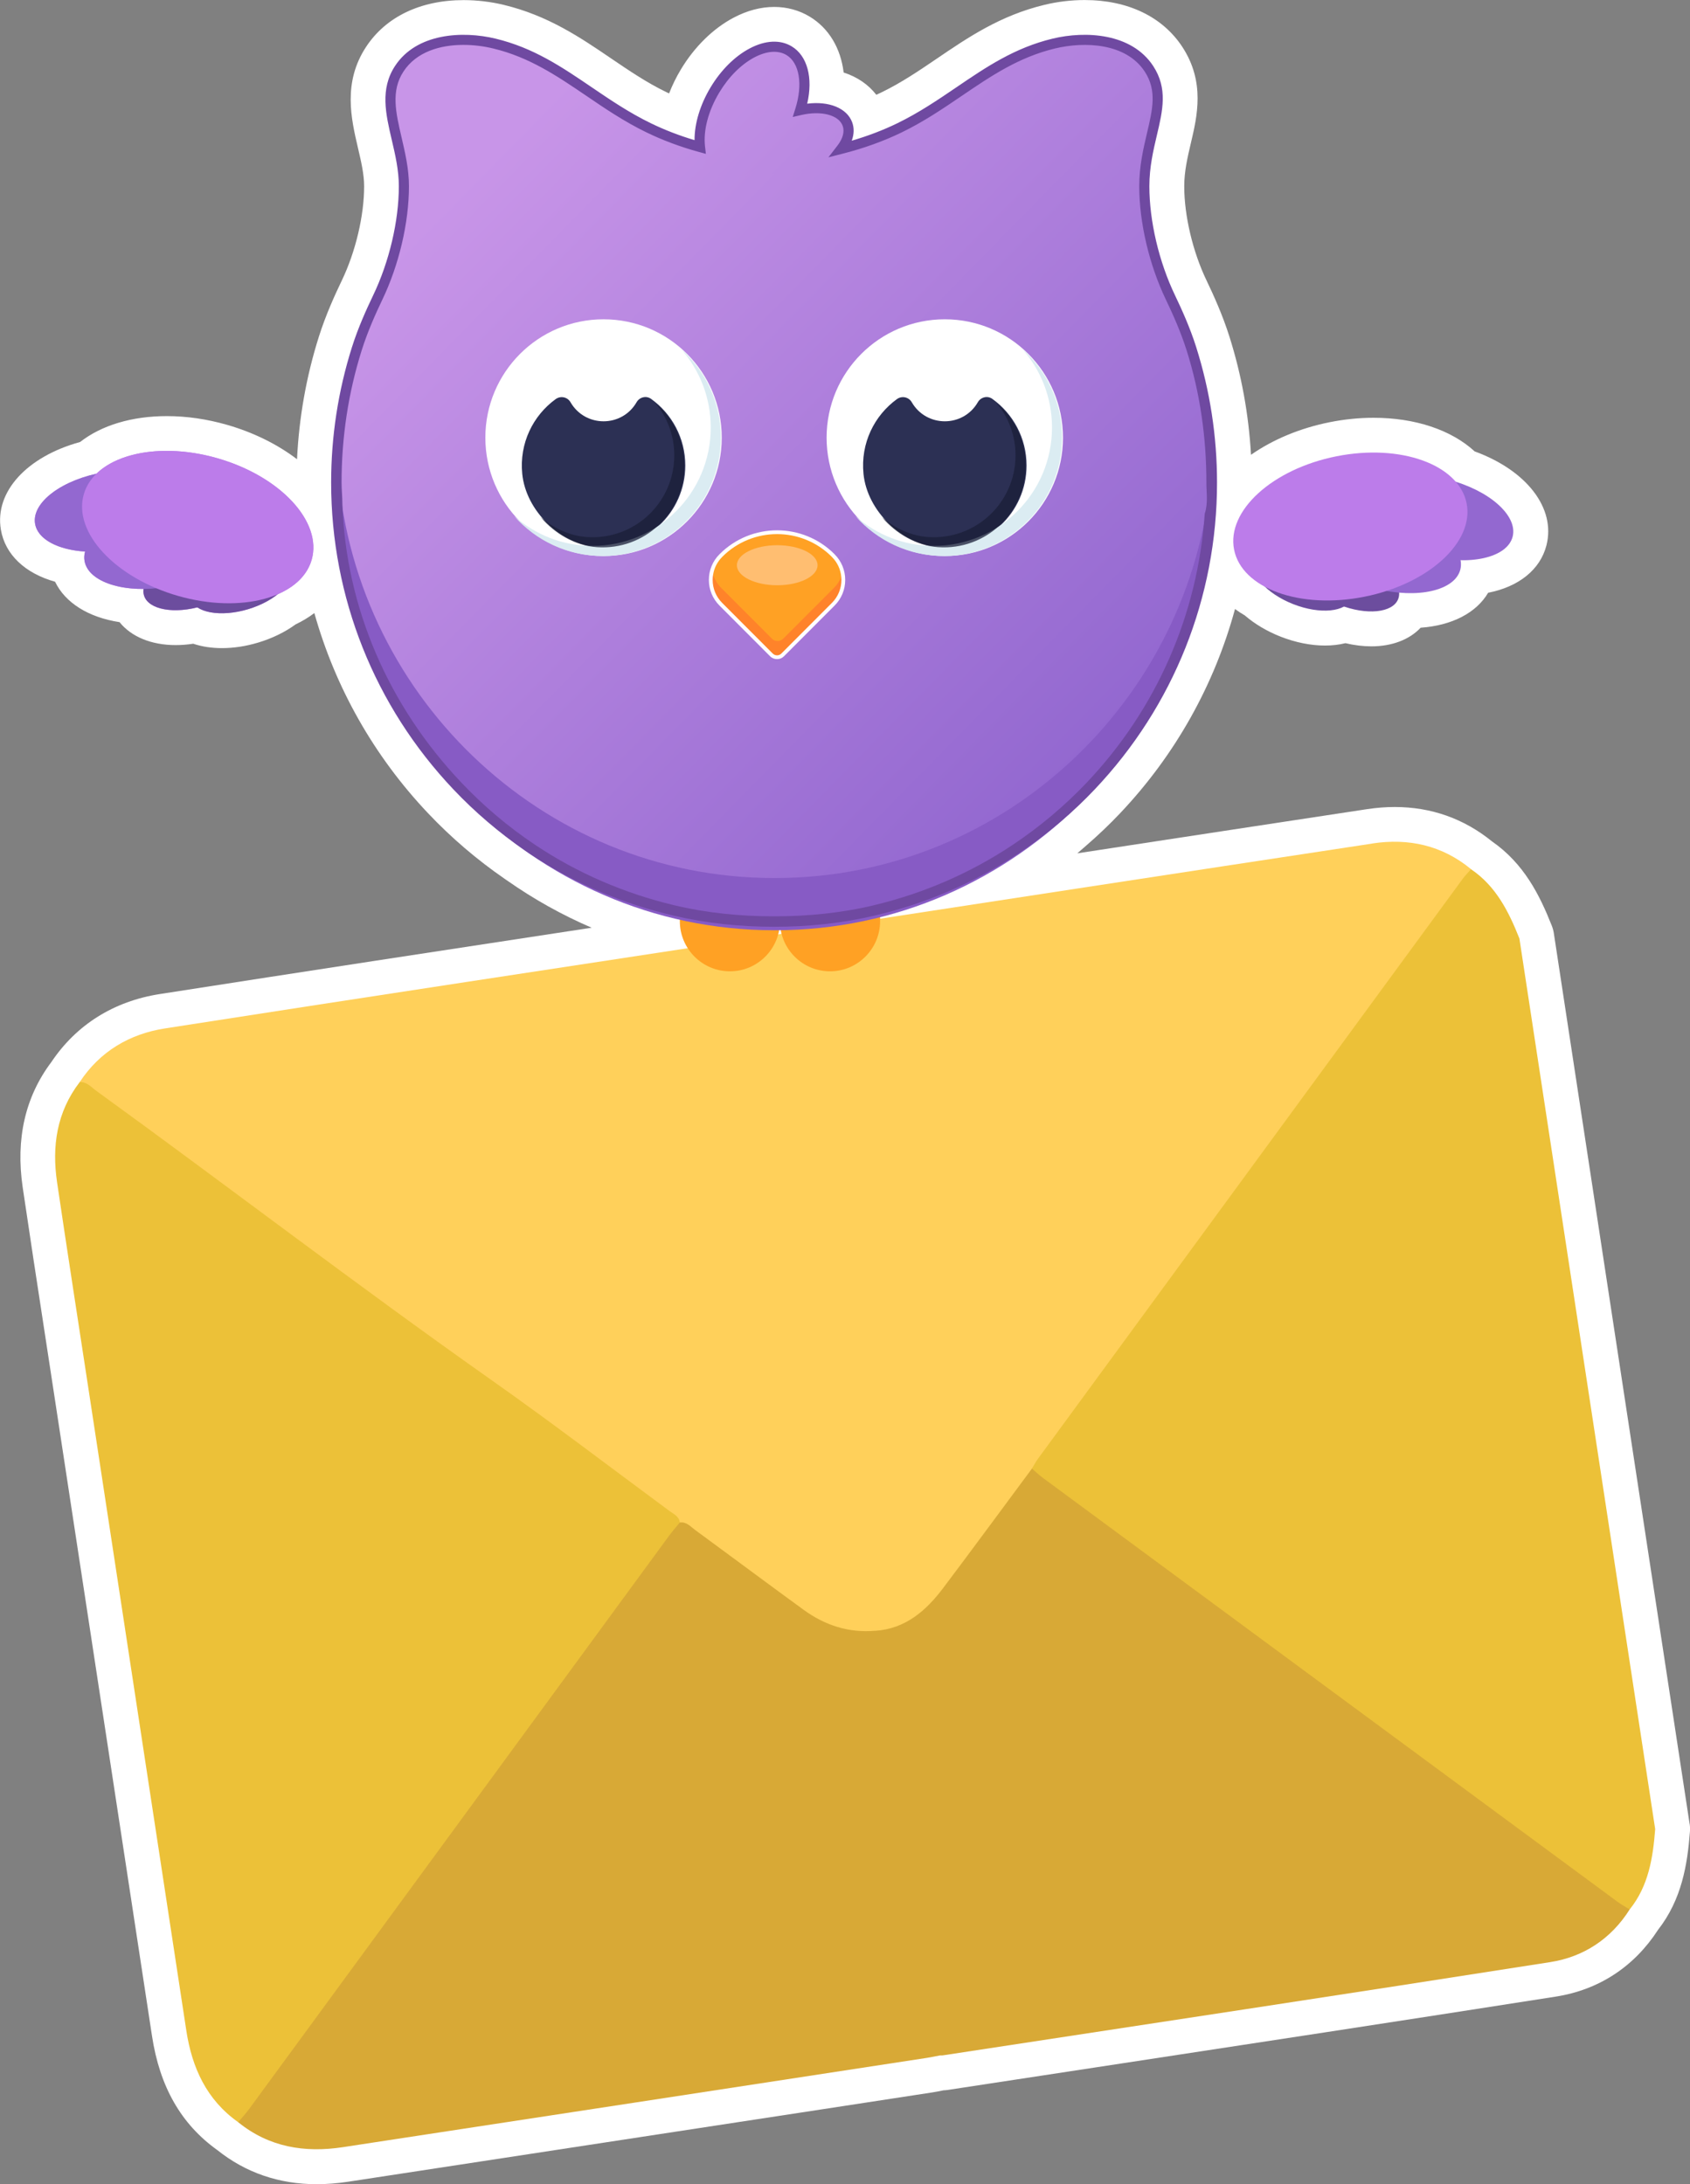 <svg width="424" height="548" viewBox="0 0 424 548" fill="none" xmlns="http://www.w3.org/2000/svg">
<rect x="0" y="0" width="424" height="548" fill="#808080" stroke="none"/>
<g clip-path="url(#clip0_9659_1801)">
<path d="M415.268 458.896L381.209 235.478C378.54 228.723 375.338 222.335 369.074 218.097C361.816 212.103 353.406 210.277 344.325 211.648C303.148 217.896 261.971 224.205 220.803 230.514V230.139C238.12 225.761 253.805 217.18 266.795 205.558C269.535 203.199 272.16 200.691 274.655 198.061C294.441 177.185 305.338 149.852 305.338 121.086C305.338 109.507 303.584 98.078 300.112 87.103C298.559 82.192 296.465 77.595 294.816 74.144C290.769 65.729 288.361 55.479 288.361 46.732C288.361 41.961 289.355 37.723 290.236 33.983C291.728 27.665 293.011 22.213 289.32 16.568C283.912 8.31 272.352 7.707 264.091 9.699C254.547 11.998 247.437 16.821 239.908 21.942C235.302 25.07 230.539 28.303 225.13 30.933C221.579 32.663 217.749 34.123 213.693 35.311C214.286 33.703 214.33 32.113 213.789 30.662C212.454 27.115 207.97 25.332 202.517 26.022C204.018 19.547 202.57 14.034 198.635 11.648C195.756 9.909 192.014 10.084 188.097 12.155C184.38 14.112 180.9 17.564 178.3 21.881C175.665 26.25 174.234 30.986 174.252 35.171C170.378 34.018 166.706 32.594 163.295 30.933C157.877 28.303 153.114 25.07 148.508 21.942C140.979 16.821 133.869 11.998 124.325 9.699C116.063 7.707 104.504 8.31 99.104 16.568C95.318 22.344 96.757 28.556 98.293 35.128C99.165 38.859 100.064 42.721 100.064 46.732C100.064 55.479 97.647 65.729 93.599 74.153C91.95 77.595 89.857 82.192 88.304 87.103C84.832 98.078 83.078 109.516 83.078 121.094C83.078 149.86 93.974 177.202 113.76 198.078C119.178 203.801 125.215 208.948 131.714 213.414C131.714 213.422 131.723 213.422 131.731 213.431C131.88 213.536 132.028 213.632 132.185 213.737C143.605 221.759 156.595 227.639 170.57 230.785V231.126C170.57 233.634 171.312 235.958 172.568 237.916C128.844 244.583 85.111 251.224 41.413 258.031C32.541 259.412 25.09 263.763 19.987 271.514C14.246 279.011 12.973 287.575 14.316 296.636C16.837 313.693 19.489 330.733 22.089 347.781C30.307 401.679 38.516 455.576 46.743 509.473C48.165 518.797 51.82 526.862 59.768 532.472C67.523 538.764 76.474 540.188 86.027 538.737C134.898 531.293 183.752 523.804 232.615 516.324C233.688 516.158 234.752 515.922 235.817 515.721C236.061 515.721 236.305 515.738 236.541 515.704C287.358 507.944 338.183 500.272 388.965 492.303C397.314 490.992 404.206 486.483 408.873 479.09C413.619 473.192 414.718 466.132 415.276 458.896H415.268ZM195.468 233.398C195.608 233.398 195.756 233.398 195.896 233.398C195.948 233.704 196.027 234.001 196.097 234.298L195.844 234.333C195.634 234.368 195.425 234.411 195.215 234.446C195.311 234.097 195.39 233.756 195.46 233.398H195.468Z" fill="#BC7CEA"/>
<path d="M317.411 147.256C319.165 148.917 321.59 150.463 324.443 151.591C329.511 153.583 334.475 153.723 337.223 152.202C343.574 154.369 349.515 153.609 350.798 150.332C350.999 149.825 351.06 149.275 351.025 148.716C358.894 149.424 365.297 147.204 366.388 142.922C366.579 142.153 366.588 141.367 366.44 140.572C373.236 140.694 378.54 138.518 379.517 134.656C380.773 129.701 374.475 123.759 365.201 120.876C359.879 114.759 348.05 111.954 335.278 114.506C319.174 117.713 307.676 128.207 309.612 137.933C310.389 141.856 313.233 145.054 317.403 147.265L317.411 147.256Z" fill="#BC7CEA"/>
<path d="M423.896 457.577L389.837 234.158C389.741 233.511 389.567 232.874 389.323 232.262C386.278 224.563 382.352 216.69 374.309 211.098C367.242 205.374 359.042 202.482 349.908 202.482C347.666 202.482 345.345 202.666 343.016 203.015C318.868 206.676 294.467 210.408 270.285 214.104C271.044 213.457 271.803 212.802 272.544 212.138C275.475 209.604 278.311 206.904 280.98 204.09C294.86 189.445 304.674 171.855 309.848 152.805C310.624 153.373 311.444 153.915 312.317 154.422C314.812 156.571 317.882 158.398 321.259 159.726C324.984 161.194 328.84 161.972 332.416 161.972C334.249 161.972 335.958 161.771 337.546 161.377C339.771 161.902 341.978 162.173 344.063 162.173C349.262 162.173 353.616 160.477 356.425 157.498C364.32 156.938 370.409 153.749 373.358 148.725C381.026 147.23 386.426 142.94 387.988 136.814C390.361 127.491 383.015 118.027 369.973 113.256C364.11 107.865 355.038 104.824 344.613 104.824C340.992 104.824 337.284 105.199 333.603 105.933C326.205 107.41 319.365 110.259 313.861 114.112C313.285 104.02 311.488 94.076 308.452 84.472C306.733 79.037 304.482 74.083 302.703 70.36C299.257 63.186 297.111 54.142 297.111 46.741C297.111 42.975 297.948 39.427 298.751 36.002C300.374 29.133 302.389 20.587 296.64 11.779C291.667 4.194 282.961 0.009 272.117 0.009C268.802 0.009 265.321 0.419 262.076 1.206C250.953 3.88 242.857 9.394 235.031 14.715C230.687 17.669 226.194 20.718 221.335 23.086C220.846 23.322 220.358 23.558 219.852 23.785C217.871 21.208 215.045 19.285 211.66 18.193C210.927 12.12 207.978 7.104 203.154 4.177C200.511 2.578 197.431 1.739 194.247 1.739C190.871 1.739 187.434 2.648 184.049 4.439C178.937 7.13 174.252 11.727 170.849 17.38C169.663 19.346 168.668 21.382 167.866 23.445C167.613 23.331 167.369 23.209 167.116 23.086C162.256 20.727 157.764 17.677 153.428 14.733C145.594 9.402 137.498 3.897 126.384 1.223C123.13 0.437 119.658 0.026 116.342 0.026C105.499 0.026 96.792 4.212 91.828 11.788C85.974 20.71 88.103 29.815 89.813 37.137C90.607 40.528 91.357 43.726 91.357 46.749C91.357 54.133 89.211 63.195 85.748 70.395C83.977 74.091 81.726 79.028 79.999 84.481C76.849 94.434 75.026 104.754 74.52 115.222C69.582 111.465 63.545 108.476 56.95 106.589C51.89 105.138 46.813 104.404 41.849 104.404C33.108 104.404 25.491 106.694 20.1 110.897C6.718 114.576 -1.378 123.401 0.218 132.882C1.274 139.147 6.29 143.849 13.819 145.963C16.358 151.25 22.185 154.902 29.993 156.1C32.907 159.735 37.932 161.858 44.056 161.858C45.504 161.858 46.987 161.744 48.488 161.517C50.634 162.243 53.068 162.618 55.676 162.618C58.66 162.618 61.739 162.146 64.828 161.211C68.3 160.163 71.51 158.599 74.171 156.659C75.881 155.846 77.451 154.894 78.865 153.819C84.099 172.484 93.808 189.715 107.444 204.099C113.193 210.172 119.631 215.685 126.576 220.474C126.654 220.526 126.733 220.588 126.811 220.64L127.247 220.937C133.956 225.638 141.04 229.597 148.438 232.769C112.818 238.195 76.16 243.788 40.087 249.415C28.554 251.215 19.158 257.105 12.894 266.463C6.325 275.175 3.9 285.766 5.697 297.938C7.477 310.032 9.361 322.309 11.184 334.176C11.952 339.157 12.711 344.137 13.47 349.118L19.891 391.219C25.971 431.083 32.043 470.955 38.133 510.819C40.078 523.594 45.443 532.97 54.525 539.471C61.626 545.143 70.01 548.026 79.458 548.026C81.988 548.026 84.648 547.817 87.353 547.406C127.553 541.28 167.752 535.129 207.952 528.977L233.95 524.992C234.883 524.852 235.764 524.669 236.541 524.512C236.593 524.503 236.645 524.485 236.706 524.477C237.108 524.459 237.492 524.424 237.875 524.363C250.159 522.484 262.451 520.614 274.734 518.744C312.631 512.969 351.81 507 390.326 500.962C401.126 499.267 409.99 493.473 415.992 484.193C421.933 476.574 423.346 467.871 423.983 459.587C424.035 458.923 424.009 458.258 423.913 457.594L423.896 457.577Z" fill="white"/>
<path d="M21.208 140.729C21.941 145.089 28.144 147.833 36.039 147.772C35.952 148.331 35.969 148.882 36.135 149.406C37.147 152.779 43.009 154.029 49.509 152.395C52.126 154.133 57.081 154.404 62.298 152.831C65.238 151.94 67.776 150.612 69.661 149.1C73.997 147.239 77.094 144.286 78.193 140.441C80.915 130.899 70.324 119.504 54.542 114.978C42.023 111.386 30.002 113.204 24.201 118.866C14.726 120.981 7.957 126.381 8.803 131.423C9.466 135.346 14.569 137.959 21.348 138.396C21.13 139.182 21.077 139.969 21.208 140.747V140.729Z" fill="#BC7CEA"/>
<path d="M415.268 458.896C414.709 466.132 413.61 473.192 408.864 479.09C406.692 479.789 405.532 478.007 404.171 477.002C380.546 459.639 356.966 442.215 333.367 424.809C309.673 407.332 285.979 389.856 262.302 372.362C260.872 371.304 259.127 370.509 258.499 368.604C258.411 366.848 259.589 365.695 260.505 364.445C295.532 316.594 330.567 268.753 365.628 220.928C366.501 219.731 367.077 218.001 369.066 218.097C375.321 222.335 378.522 228.723 381.201 235.478C392.55 309.953 403.909 384.42 415.259 458.896H415.268Z" fill="#ECC138"/>
<path d="M59.768 532.472C51.82 526.862 48.165 518.788 46.743 509.473C38.516 455.576 30.307 401.679 22.089 347.781C19.489 330.733 16.837 313.702 14.316 296.636C12.981 287.566 14.246 279.003 19.987 271.514C21.051 270.527 22.011 271.191 22.944 271.75C24.087 272.44 25.125 273.279 26.198 274.074C56.025 296.077 85.66 318.368 115.758 339.987C133.066 352.421 150.174 365.135 167.412 377.657C168.913 378.749 170.937 379.527 170.963 381.913C170.527 383.486 169.41 384.639 168.485 385.906C133.616 433.538 98.746 481.161 63.833 528.758C62.751 530.227 62.123 532.35 59.768 532.481V532.472Z" fill="#ECC138"/>
<path d="M344.325 211.648C294.825 219.155 245.343 226.757 195.852 234.333C194.901 234.481 193.959 234.7 193.008 234.883C192.764 234.883 192.52 234.866 192.284 234.901C141.991 242.582 91.68 250.193 41.413 258.031C32.541 259.412 25.09 263.763 19.987 271.514C21.775 271.392 22.831 272.729 24.07 273.629C57.316 297.729 89.909 322.729 123.479 346.392C138.527 357 153.175 368.194 167.988 379.134C169.026 379.903 170.378 380.445 170.562 382.009C181.048 389.978 191.639 397.799 202.352 405.445C206.347 408.293 210.945 409.831 215.9 410.067C217.165 410.128 218.517 410.469 219.477 409.246C221.754 410.356 223.882 409.377 225.976 408.529C230.844 406.572 234.377 402.919 237.431 398.839C244.087 389.961 250.577 380.951 257.138 371.995C257.923 370.92 258.726 369.863 258.891 368.473C259.397 367.652 259.842 366.787 260.409 366.018C295.916 317.521 331.422 269.032 366.946 220.544C367.583 219.67 368.35 218.901 369.066 218.08C361.807 212.085 353.398 210.259 344.316 211.631L344.325 211.648Z" fill="#FFD05A"/>
<path d="M405.811 477.168C357.75 441.726 309.699 406.275 261.656 370.815C260.688 370.099 259.816 369.26 258.9 368.482C251.493 378.461 244.148 388.475 236.671 398.393C232.362 404.117 227.206 408.669 219.572 409.185L219.546 409.167C212.872 409.753 206.914 407.769 201.575 403.881C192.476 397.248 183.438 390.511 174.356 383.844C173.213 383.005 172.228 381.773 170.553 382.009C169.637 383.127 168.677 384.22 167.822 385.382C132.717 433.293 97.629 481.214 62.524 529.134C61.669 530.296 60.684 531.362 59.759 532.472C67.514 538.764 76.465 540.188 86.018 538.738C134.889 531.293 183.743 523.804 232.606 516.324C233.679 516.158 234.743 515.922 235.808 515.721C236.052 515.721 236.296 515.739 236.532 515.704C287.348 507.944 338.174 500.272 388.956 492.303C397.305 490.992 404.197 486.483 408.864 479.09C407.843 478.453 406.779 477.885 405.811 477.168Z" fill="#D8A936"/>
<path d="M170.57 209.918H195.686V231.126C195.686 238.064 190.059 243.709 183.124 243.709C176.197 243.709 170.562 238.073 170.562 231.126V209.918H170.57Z" fill="#FFA124"/>
<path d="M195.686 209.918H220.803V231.126C220.803 238.064 215.176 243.709 208.24 243.709C201.313 243.709 195.678 238.073 195.678 231.126V209.918H195.686Z" fill="#FFA124"/>
<path d="M195.084 231.432C172.69 231.371 151.735 224.572 134.383 212.959C127.526 208.372 121.21 203.041 115.557 197.064C96.757 177.229 85.224 150.411 85.224 120.954C85.224 109.289 87.039 97.955 90.389 87.347C91.776 82.952 93.625 78.723 95.623 74.563C99.636 66.201 102.21 55.706 102.21 46.601C102.21 35.39 95.501 25.594 101.041 17.127C105.856 9.769 116.377 8.738 124.909 10.8C140.159 14.47 149.502 25.079 163.617 31.947C169.916 35.005 176.564 37.041 183.386 38.361C191.106 39.855 199.063 39.855 206.783 38.361C213.614 37.041 220.262 35.005 226.552 31.947C240.658 25.079 250.002 14.47 265.26 10.8C273.792 8.738 284.313 9.769 289.128 17.127C294.668 25.594 287.959 33.878 287.959 46.601C287.959 55.706 290.524 66.201 294.546 74.563C296.535 78.723 298.393 82.952 299.78 87.347C303.139 97.964 304.945 109.289 304.945 120.954C304.945 150.411 293.412 177.229 274.612 197.064C268.959 203.033 262.634 208.372 255.786 212.959C238.434 224.572 217.479 231.371 195.084 231.432Z" fill="url(#paint0_linear_9659_1801)"/>
<path d="M197.966 33.771C203.105 25.255 203.113 15.833 197.984 12.728C192.854 9.622 184.53 14.008 179.391 22.525C174.252 31.041 174.244 40.463 179.373 43.568C184.503 46.674 192.827 42.287 197.966 33.771Z" fill="url(#paint1_linear_9659_1801)"/>
<path d="M203.511 42.628C210.008 40.189 214.083 35.028 212.613 31.101C211.143 27.174 204.685 25.968 198.189 28.408C191.692 30.847 187.617 36.008 189.087 39.935C190.557 43.862 197.015 45.068 203.511 42.628Z" fill="url(#paint2_linear_9659_1801)"/>
<path d="M304.221 122.012C304.221 182.777 255.131 233.407 194.5 233.407H194.186C133.555 233.407 84.465 182.777 84.465 122.012C84.465 119.88 84.526 118.018 84.648 115.904C87.911 173.733 135.683 220.299 194.186 220.299H194.5C253.003 220.299 300.775 173.733 304.038 115.904C304.16 118.01 304.221 119.871 304.221 122.012Z" fill="#875BC5"/>
<path d="M300.112 87.094C298.559 82.183 296.465 77.587 294.816 74.135C290.769 65.72 288.361 55.47 288.361 46.723C288.361 41.952 289.355 37.714 290.236 33.974C291.728 27.657 293.011 22.204 289.32 16.559C283.912 8.301 272.352 7.698 264.091 9.691C254.547 11.989 247.437 16.812 239.908 21.933C235.302 25.061 230.539 28.294 225.13 30.925C221.579 32.655 217.749 34.114 213.693 35.302C214.286 33.695 214.33 32.104 213.789 30.654C212.454 27.106 207.97 25.323 202.517 26.014C204.018 19.539 202.57 14.025 198.635 11.639C195.756 9.9 192.014 10.075 188.097 12.146C184.38 14.104 180.899 17.555 178.3 21.872C175.665 26.241 174.234 30.977 174.252 35.163C170.378 34.009 166.706 32.585 163.295 30.925C157.877 28.294 153.114 25.061 148.508 21.933C140.979 16.812 133.869 11.989 124.325 9.691C116.063 7.698 104.504 8.301 99.104 16.559C95.318 22.335 96.757 28.548 98.293 35.119C99.165 38.85 100.064 42.712 100.064 46.723C100.064 55.47 97.647 65.72 93.599 74.144C91.95 77.587 89.857 82.183 88.304 87.094C84.832 98.069 83.078 109.507 83.078 121.086C83.078 149.852 93.974 177.194 113.76 198.069C119.178 203.793 125.215 208.94 131.714 213.405C131.714 213.414 131.723 213.414 131.731 213.422C132.089 213.667 132.447 213.903 132.804 214.148C143.936 221.593 156.211 226.757 169.113 229.763C177.27 231.668 185.689 232.533 194.212 232.533H194.23C202.762 232.533 211.18 231.668 219.346 229.745C232.231 226.739 244.497 221.514 255.611 214.078C259.066 211.762 262.398 209.289 265.583 206.598C265.827 206.397 266.071 206.205 266.315 205.977C269.229 203.496 272.012 200.848 274.655 198.061C294.441 177.185 305.337 149.852 305.337 121.086C305.337 109.507 303.584 98.078 300.112 87.103V87.094ZM219.346 227.115C211.189 229.064 202.77 229.911 194.23 229.911H194.212C185.68 229.911 177.27 229.072 169.113 227.124C156.717 224.153 144.922 219.111 134.209 211.946C127.457 207.428 121.271 202.185 115.679 196.278C97.56 177.159 86.768 152.543 85.896 126.381V126.337C85.896 124.59 85.695 122.842 85.695 121.086C85.695 109.77 87.37 98.585 90.755 87.863C92.264 83.1 94.288 78.609 95.902 75.236C100.107 66.489 102.602 55.837 102.602 46.723C102.602 42.424 101.66 38.413 100.762 34.542C99.296 28.251 98.031 22.824 101.224 17.948C104.46 12.994 110.428 11.264 116.273 11.264C118.872 11.264 121.437 11.604 123.732 12.164C132.822 14.348 139.749 19.049 147.086 24.03C151.762 27.211 156.603 30.505 162.187 33.214C166.235 35.18 170.64 36.832 175.281 38.107L175.892 38.273L177.096 38.605L176.939 37.225L176.878 36.736C176.415 32.681 177.724 27.744 180.472 23.191C182.836 19.259 185.968 16.14 189.274 14.392C192.38 12.758 195.233 12.557 197.327 13.815C200.572 15.781 201.462 21.173 199.551 27.237L199.298 28.032L198.888 29.352L200.301 29.028L201.043 28.854C206.033 27.709 210.395 28.836 211.407 31.545C211.948 32.987 211.477 34.761 210.09 36.552L209.113 37.819L207.839 39.471L209.531 39.042L211.407 38.562C216.711 37.216 221.701 35.416 226.238 33.214C231.812 30.505 236.654 27.211 241.33 24.03C248.667 19.049 255.594 14.348 264.684 12.164C272.143 10.364 282.516 10.8 287.192 17.948C290.297 22.684 289.181 27.412 287.767 33.398C286.86 37.269 285.822 41.655 285.822 46.723C285.822 55.837 288.326 66.489 292.531 75.236C294.145 78.609 296.186 83.1 297.695 87.863C301.089 98.585 302.668 109.77 302.668 121.086C302.668 123.707 303.122 126.311 302.249 128.906V128.95C300.504 154.151 290.201 177.832 272.684 196.322C267.083 202.229 260.889 207.419 254.137 211.937C243.433 219.093 231.716 224.135 219.346 227.106V227.115Z" fill="#6F49A1"/>
<path d="M209.052 151.599L196.358 164.322C195.582 165.1 194.326 165.1 193.541 164.322L180.847 151.599C177.48 148.226 177.48 142.774 180.847 139.41L180.9 139.348C188.664 131.58 201.235 131.58 208.999 139.348L209.052 139.41C212.419 142.774 212.419 148.235 209.052 151.599Z" fill="#FFA124"/>
<path d="M209.191 151.599L196.489 164.322C195.713 165.1 194.457 165.1 193.68 164.322L180.978 151.599C178.78 149.397 178.021 146.295 178.701 143.473C179.059 144.967 179.818 146.383 180.978 147.545L193.68 160.259C194.457 161.037 195.713 161.037 196.489 160.259L209.191 147.545C210.36 146.374 211.111 144.967 211.468 143.473C212.14 146.295 211.39 149.397 209.191 151.599Z" fill="#FF832A"/>
<path d="M209.409 139.095L209.34 139.016C201.401 131.073 188.498 131.073 180.542 139.034L180.507 139.069C178.797 140.79 177.846 143.071 177.846 145.5C177.846 147.929 178.788 150.219 180.507 151.94L193.209 164.663C193.689 165.144 194.317 165.38 194.954 165.38C195.591 165.38 196.21 165.144 196.69 164.663L209.392 151.94C211.111 150.219 212.053 147.929 212.053 145.5C212.053 143.071 211.102 140.79 209.409 139.095ZM193.881 163.99L181.179 151.267C179.643 149.721 178.797 147.676 178.797 145.5C178.797 145.054 178.832 144.609 178.911 144.172C179.181 142.503 179.966 140.956 181.205 139.724L181.231 139.689C185.017 135.897 189.99 134.009 194.954 134.009C199.918 134.009 204.873 135.897 208.642 139.663L208.72 139.75C210.072 141.096 210.892 142.844 211.067 144.731C211.093 144.985 211.102 145.238 211.102 145.5C211.102 147.676 210.256 149.721 208.72 151.267L196.018 163.99C195.434 164.576 194.474 164.576 193.881 163.99Z" fill="white"/>
<path d="M194.997 146.846C200.586 146.846 205.117 144.596 205.117 141.821C205.117 139.046 200.586 136.797 194.997 136.797C189.408 136.797 184.877 139.046 184.877 141.821C184.877 144.596 189.408 146.846 194.997 146.846Z" fill="#FFBE71"/>
<path d="M237.038 139.514C253.415 139.514 266.69 126.217 266.69 109.813C266.69 93.41 253.415 80.112 237.038 80.112C220.661 80.112 207.385 93.41 207.385 109.813C207.385 126.217 220.661 139.514 237.038 139.514Z" fill="white"/>
<path d="M257.548 116.795C257.548 128.618 247.567 138.116 235.589 137.286C226.281 136.648 217.566 128.207 216.641 118.901C215.873 111.194 219.363 104.256 225.025 100.14C226.255 99.249 227.982 99.598 228.741 100.909C232.431 107.305 241.653 107.305 245.334 100.909C246.076 99.624 247.759 99.214 248.963 100.079C254.154 103.801 257.548 109.901 257.548 116.786V116.795Z" fill="#2C3054"/>
<path d="M266.463 109.804C266.463 126.206 253.186 139.506 236.811 139.506C227.974 139.506 220.052 135.635 214.617 129.5C219.852 134.14 226.735 136.963 234.281 136.963C250.656 136.963 263.934 123.663 263.934 107.262C263.934 99.712 261.116 92.809 256.483 87.566C262.607 93.01 266.472 100.953 266.472 109.796L266.463 109.804Z" fill="#DBECF2"/>
<g opacity="0.75">
<path d="M257.321 116.795C257.321 128.627 247.341 138.116 235.363 137.286C230.015 136.919 224.859 133.974 221.273 129.771C224.562 132.585 228.628 134.455 232.824 134.743C244.811 135.573 254.782 126.075 254.782 114.252C254.782 109.228 252.985 104.631 249.984 101.057C254.468 104.824 257.312 110.477 257.312 116.795H257.321Z" fill="#1A1E37"/>
</g>
<path d="M151.421 139.514C167.798 139.514 181.074 126.217 181.074 109.813C181.074 93.41 167.798 80.112 151.421 80.112C135.044 80.112 121.769 93.41 121.769 109.813C121.769 126.217 135.044 139.514 151.421 139.514Z" fill="white"/>
<path d="M171.931 116.795C171.931 128.618 161.951 138.116 149.973 137.286C140.665 136.648 131.95 128.207 131.025 118.901C130.257 111.194 133.747 104.256 139.409 100.14C140.639 99.249 142.366 99.598 143.125 100.909C146.815 107.305 156.036 107.305 159.718 100.909C160.459 99.624 162.143 99.214 163.347 100.079C168.538 103.801 171.931 109.901 171.931 116.786V116.795Z" fill="#2C3054"/>
<path d="M180.847 109.804C180.847 126.206 167.569 139.506 151.194 139.506C142.357 139.506 134.435 135.635 129 129.5C134.235 134.14 141.118 136.963 148.664 136.963C165.039 136.963 178.317 123.663 178.317 107.262C178.317 99.712 175.499 92.809 170.867 87.566C176.991 93.01 180.855 100.953 180.855 109.796L180.847 109.804Z" fill="#DBECF2"/>
<g opacity="0.75">
<path d="M171.704 116.795C171.704 128.627 161.724 138.116 149.746 137.286C144.399 136.919 139.243 133.974 135.657 129.771C138.946 132.585 143.011 134.455 147.208 134.743C159.194 135.573 169.166 126.075 169.166 114.252C169.166 109.228 167.369 104.631 164.368 101.057C168.852 104.824 171.696 110.477 171.696 116.795H171.704Z" fill="#1A1E37"/>
</g>
<path d="M350.783 150.313C352.147 146.842 347.772 141.867 341.011 139.202C334.25 136.537 327.663 137.191 326.299 140.663C324.936 144.134 329.311 149.108 336.072 151.773C342.833 154.438 349.42 153.784 350.783 150.313Z" fill="#6C4D9E"/>
<path d="M339.135 150.111C340.499 146.639 336.123 141.665 329.362 139C322.601 136.335 316.015 136.989 314.651 140.46C313.287 143.932 317.663 148.906 324.424 151.571C331.185 154.236 337.771 153.582 339.135 150.111Z" fill="#6C4D9E"/>
<path d="M366.379 142.903C367.721 137.623 360.471 131.216 350.186 128.591C339.9 125.967 330.473 128.12 329.13 133.4C327.788 138.68 335.038 145.088 345.323 147.712C355.609 150.336 365.036 148.183 366.379 142.903Z" fill="#9368D0"/>
<path d="M379.506 134.646C380.849 129.366 373.599 122.959 363.313 120.334C353.027 117.71 343.6 119.863 342.258 125.143C340.915 130.423 348.165 136.831 358.451 139.455C368.737 142.079 378.163 139.926 379.506 134.646Z" fill="#9368D0"/>
<path d="M342.287 149.728C358.397 146.518 369.889 136.028 367.957 126.296C366.024 116.564 351.398 111.277 335.289 114.487C319.18 117.697 307.687 128.187 309.62 137.919C311.552 147.651 326.178 152.938 342.287 149.728Z" fill="#BC7CEA"/>
<path d="M50.672 152.068C57.629 149.969 62.398 145.372 61.324 141.8C60.25 138.228 53.739 137.034 46.782 139.132C39.825 141.231 35.056 145.828 36.13 149.4C37.204 152.972 43.715 154.166 50.672 152.068Z" fill="#6C4D9E"/>
<path d="M62.29 152.838C69.247 150.739 74.016 146.142 72.942 142.57C71.868 138.998 65.358 137.804 58.401 139.902C51.444 142.001 46.675 146.598 47.749 150.17C48.823 153.742 55.333 154.937 62.29 152.838Z" fill="#6C4D9E"/>
<path d="M41.798 147.255C52.264 145.488 60.016 139.699 59.111 134.326C58.207 128.954 48.989 126.031 38.523 127.799C28.056 129.566 20.304 135.355 21.209 140.727C22.113 146.1 31.331 149.023 41.798 147.255Z" fill="#9368D0"/>
<path d="M29.388 137.935C39.855 136.167 47.607 130.379 46.702 125.006C45.798 119.634 36.58 116.711 26.113 118.479C15.647 120.246 7.895 126.035 8.8 131.407C9.704 136.78 18.922 139.703 29.388 137.935Z" fill="#9368D0"/>
<path d="M78.2 140.44C80.925 130.901 70.333 119.499 54.542 114.972C38.752 110.446 23.741 114.509 21.015 124.049C18.29 133.588 28.882 144.991 44.673 149.517C60.464 154.043 75.474 149.98 78.2 140.44Z" fill="#BC7CEA"/>
</g>
<defs>
<linearGradient id="paint0_linear_9659_1801" x1="128.25" y1="33.852" x2="279.129" y2="182.155" gradientUnits="userSpaceOnUse">
<stop stop-color="#C895E8"/>
<stop offset="1" stop-color="#9368D0"/>
</linearGradient>
<linearGradient id="paint1_linear_9659_1801" x1="160.461" y1="0.326" x2="311.331" y2="148.629" gradientUnits="userSpaceOnUse">
<stop stop-color="#C895E8"/>
<stop offset="1" stop-color="#9368D0"/>
</linearGradient>
<linearGradient id="paint2_linear_9659_1801" x1="162.779" y1="-2.03" x2="313.658" y2="146.272" gradientUnits="userSpaceOnUse">
<stop stop-color="#C895E8"/>
<stop offset="1" stop-color="#9368D0"/>
</linearGradient>
<clipPath id="clip0_9659_1801">
<rect width="424" height="548" fill="white"/>
</clipPath>
</defs>
</svg>
